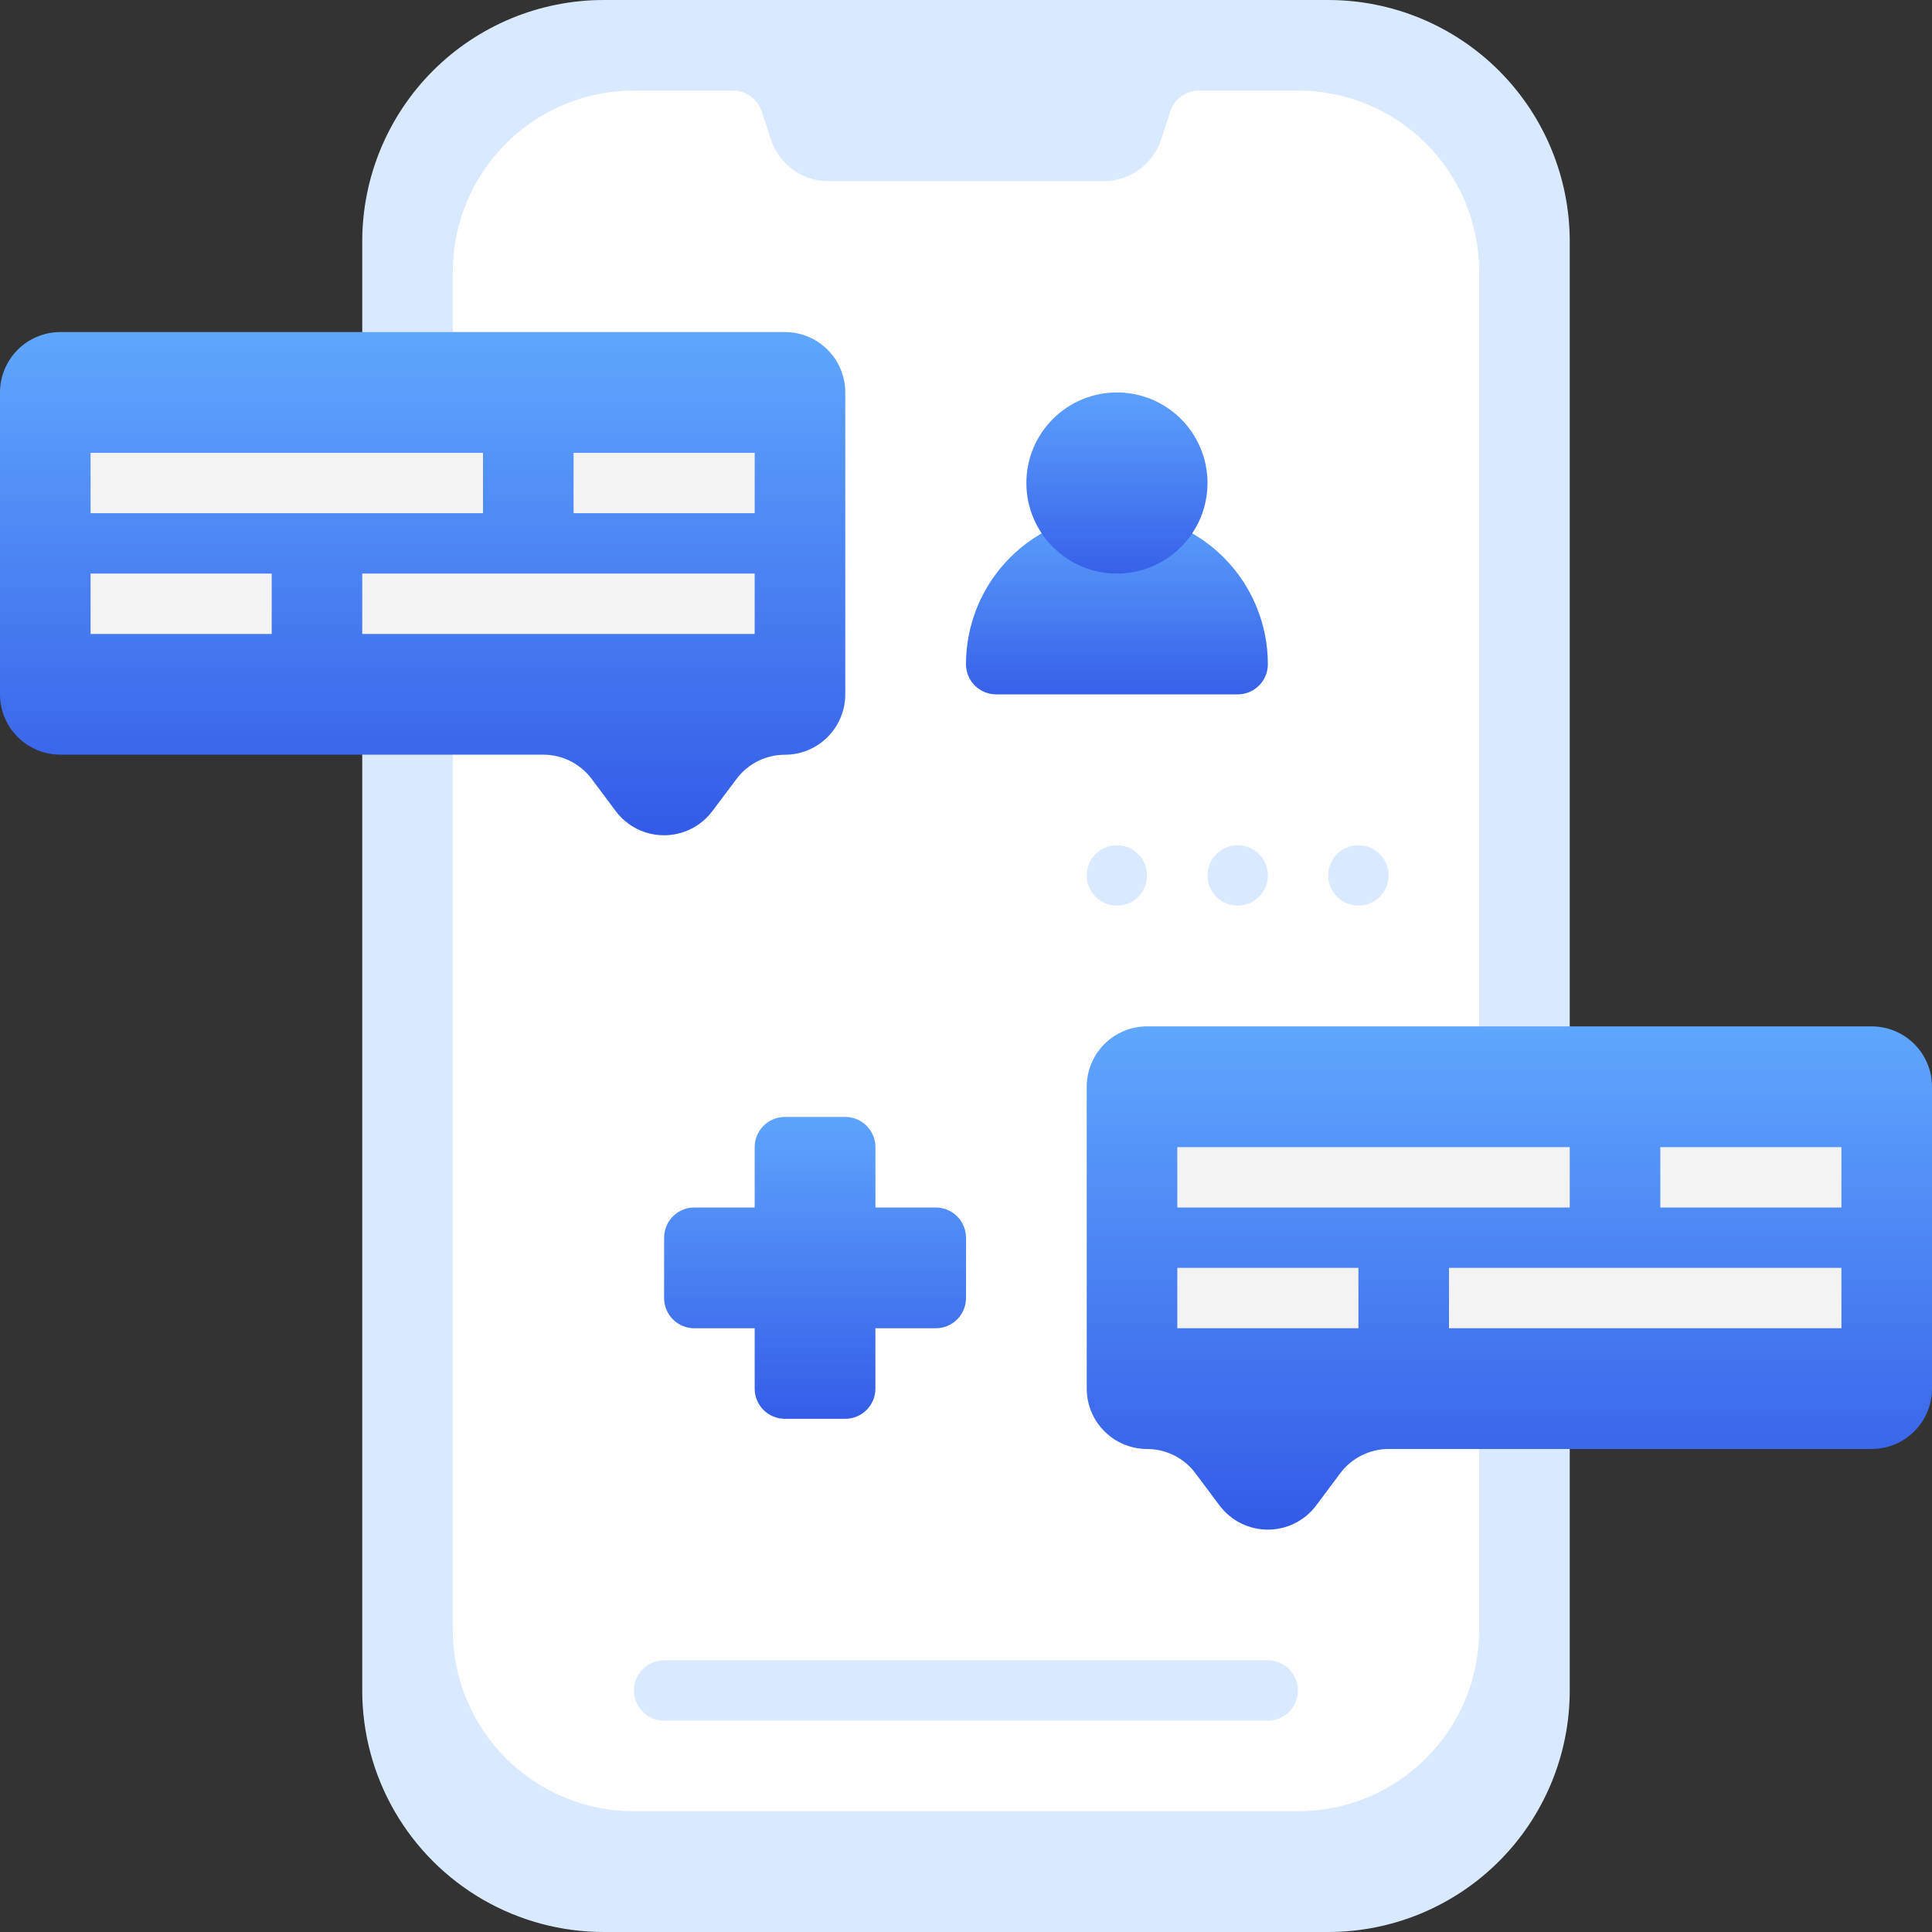 <svg xmlns="http://www.w3.org/2000/svg" xmlns:xlink="http://www.w3.org/1999/xlink" width="93.395" height="93.395" viewBox="0 0 93.395 93.395"><rect x="0" y="0" width="93.395" height="93.395" fill="#333333" stroke="none"/><defs><style>.a{fill:#d9e9ff;}.b{fill:none;}.c{fill:url(#a);}.d{clip-path:url(#f);}.e{clip-path:url(#g);}.f{fill:#fff;}.g{clip-path:url(#h);}.h{clip-path:url(#j);}.i{clip-path:url(#l);}.j{clip-path:url(#n);}.k{clip-path:url(#p);}.l{clip-path:url(#r);}.m{fill:#f3f3f3;}.n{clip-path:url(#s);}.o{clip-path:url(#t);}.p{clip-path:url(#u);}.q{clip-path:url(#v);}.r{clip-path:url(#w);}.s{clip-path:url(#x);}.t{clip-path:url(#y);}.u{clip-path:url(#z);}.v{clip-path:url(#aa);}.w{clip-path:url(#ab);}.x{clip-path:url(#ac);}</style><linearGradient id="a" x1="0.5" x2="0.5" y2="1" gradientUnits="objectBoundingBox"><stop offset="0" stop-color="#62abff"/><stop offset="1" stop-color="#3156e6"/></linearGradient><clipPath id="f"><path class="a" d="M23.674-64H58.7A11.674,11.674,0,0,1,70.372-52.326V17.72A11.674,11.674,0,0,1,58.7,29.395H23.674A11.674,11.674,0,0,1,12,17.72V-52.326A11.674,11.674,0,0,1,23.674-64Z" transform="translate(-12 64)"/></clipPath><clipPath id="g"><path class="b" d="M64.616-52.244V13.424A8.756,8.756,0,0,1,55.86,22.18h-32.1A8.756,8.756,0,0,1,15,13.424V-52.244A8.756,8.756,0,0,1,23.756-61h4.8a1.459,1.459,0,0,1,1.372.992l.452,1.386a2.919,2.919,0,0,0,2.773,2H46.462a2.919,2.919,0,0,0,2.773-2l.452-1.372A1.459,1.459,0,0,1,51.074-61H55.86A8.756,8.756,0,0,1,64.616-52.244Z" transform="translate(-15 61)"/></clipPath><clipPath id="h"><path class="c" d="M0-50.081v14.593A2.919,2.919,0,0,0,2.919-32.57H26.267A2.919,2.919,0,0,1,28.6-31.4l1.167,1.561A2.919,2.919,0,0,0,32.1-28.674a2.919,2.919,0,0,0,2.335-1.167L35.607-31.4a2.919,2.919,0,0,1,2.335-1.167,2.919,2.919,0,0,0,2.919-2.919V-50.081A2.919,2.919,0,0,0,37.942-53H2.919A2.919,2.919,0,0,0,0-50.081Z" transform="translate(0 53)"/></clipPath><clipPath id="j"><path class="c" d="M36-27.081v14.593A2.919,2.919,0,0,0,38.919-9.57,2.919,2.919,0,0,1,41.253-8.4l1.167,1.561a2.919,2.919,0,0,0,2.335,1.167,2.919,2.919,0,0,0,2.335-1.167L48.258-8.4A2.919,2.919,0,0,1,50.593-9.57H73.942a2.919,2.919,0,0,0,2.919-2.919V-27.081A2.919,2.919,0,0,0,73.942-30H38.919A2.919,2.919,0,0,0,36-27.081Z" transform="translate(-36 30)"/></clipPath><clipPath id="l"><path class="c" d="M39.3-47A7.3,7.3,0,0,0,32-39.7a1.459,1.459,0,0,0,1.459,1.459H45.134A1.459,1.459,0,0,0,46.593-39.7,7.3,7.3,0,0,0,39.3-47Z" transform="translate(-32 47)"/></clipPath><clipPath id="n"><path class="c" d="M38.378-42.244a4.378,4.378,0,0,0,4.378-4.378A4.378,4.378,0,0,0,38.378-51,4.378,4.378,0,0,0,34-46.622,4.378,4.378,0,0,0,38.378-42.244Z" transform="translate(-34 51)"/></clipPath><clipPath id="p"><path class="c" d="M35.134-22.622H32.215v-2.919A1.459,1.459,0,0,0,30.756-27H27.837a1.459,1.459,0,0,0-1.459,1.459v2.919H23.459A1.459,1.459,0,0,0,22-21.163v2.919a1.459,1.459,0,0,0,1.459,1.459h2.919v2.919a1.459,1.459,0,0,0,1.459,1.459h2.919a1.459,1.459,0,0,0,1.459-1.459v-2.919h2.919a1.459,1.459,0,0,0,1.459-1.459v-2.919A1.459,1.459,0,0,0,35.134-22.622Z" transform="translate(-22 27)"/></clipPath><clipPath id="r"><path class="b" d="M3-46.081H21.971V-49H3Z" transform="translate(-3 49)"/></clipPath><clipPath id="s"><path class="b" d="M12-42.081H30.971V-45H12Z" transform="translate(-12 45)"/></clipPath><clipPath id="t"><path class="b" d="M19-46.081h8.756V-49H19Z" transform="translate(-19 49)"/></clipPath><clipPath id="u"><path class="b" d="M3-42.081h8.756V-45H3Z" transform="translate(-3 45)"/></clipPath><clipPath id="v"><path class="b" d="M39-23.081H57.971V-26H39Z" transform="translate(-39 26)"/></clipPath><clipPath id="w"><path class="b" d="M48-19.081H66.971V-22H48Z" transform="translate(-48 22)"/></clipPath><clipPath id="x"><path class="b" d="M55-23.081h8.756V-26H55Z" transform="translate(-55 26)"/></clipPath><clipPath id="y"><path class="b" d="M39-19.081h8.756V-22H39Z" transform="translate(-39 22)"/></clipPath><clipPath id="z"><path class="a" d="M51.645-6.081H22.459A1.459,1.459,0,0,1,21-7.541,1.459,1.459,0,0,1,22.459-9H51.645A1.459,1.459,0,0,1,53.1-7.541,1.459,1.459,0,0,1,51.645-6.081Z" transform="translate(-21 9)"/></clipPath><clipPath id="aa"><path class="a" d="M37.459-33.081a1.459,1.459,0,0,0,1.459-1.459A1.459,1.459,0,0,0,37.459-36,1.459,1.459,0,0,0,36-34.541,1.459,1.459,0,0,0,37.459-33.081Z" transform="translate(-36 36)"/></clipPath><clipPath id="ab"><path class="a" d="M41.459-33.081a1.459,1.459,0,0,0,1.459-1.459A1.459,1.459,0,0,0,41.459-36,1.459,1.459,0,0,0,40-34.541,1.459,1.459,0,0,0,41.459-33.081Z" transform="translate(-40 36)"/></clipPath><clipPath id="ac"><path class="a" d="M45.459-33.081a1.459,1.459,0,0,0,1.459-1.459A1.459,1.459,0,0,0,45.459-36,1.459,1.459,0,0,0,44-34.541,1.459,1.459,0,0,0,45.459-33.081Z" transform="translate(-44 36)"/></clipPath></defs><g transform="translate(0 64)"><g class="d" transform="translate(17.511 -64)"><path class="a" d="M11-65H72.29V31.313H11Z" transform="translate(-12.459 63.541)"/></g><g class="e" transform="translate(21.889 -59.622)"><path class="f" d="M14-62H66.534V24.1H14Z" transform="translate(-15.459 60.541)"/></g><g class="g" transform="translate(0 -47.948)"><path class="c" d="M-1-54H42.779v27.245H-1Z" transform="translate(-0.459 52.541)"/></g><g class="h" transform="translate(52.534 -14.384)"><path class="c" d="M35-31H78.779V-3.755H35Z" transform="translate(-36.459 29.541)"/></g><g class="i" transform="translate(46.697 -39.192)"><path class="c" d="M31-48H48.511v11.674H31Z" transform="translate(-32.459 46.541)"/></g><g class="j" transform="translate(49.616 -45.029)"><path class="c" d="M33-52H44.674v11.674H33Z" transform="translate(-34.459 50.541)"/></g><g class="k" transform="translate(32.104 -10.006)"><path class="c" d="M21-28H38.511v17.511H21Z" transform="translate(-22.459 26.541)"/></g><g class="l" transform="translate(4.378 -42.111)"><path class="m" d="M2-50H23.889v5.837H2Z" transform="translate(-3.459 48.541)"/></g><g class="n" transform="translate(17.511 -36.273)"><path class="m" d="M11-46H32.889v5.837H11Z" transform="translate(-12.459 44.541)"/></g><g class="o" transform="translate(27.727 -42.111)"><path class="m" d="M18-50H29.674v5.837H18Z" transform="translate(-19.459 48.541)"/></g><g class="p" transform="translate(4.378 -36.273)"><path class="m" d="M2-46H13.674v5.837H2Z" transform="translate(-3.459 44.541)"/></g><g class="q" transform="translate(56.912 -8.547)"><path class="m" d="M38-27H59.889v5.837H38Z" transform="translate(-39.459 25.541)"/></g><g class="r" transform="translate(70.046 -2.71)"><path class="m" d="M47-23H68.889v5.837H47Z" transform="translate(-48.459 21.541)"/></g><g class="s" transform="translate(80.261 -8.547)"><path class="m" d="M54-27H65.674v5.837H54Z" transform="translate(-55.459 25.541)"/></g><g class="t" transform="translate(56.912 -2.71)"><path class="m" d="M38-23H49.674v5.837H38Z" transform="translate(-39.459 21.541)"/></g><g class="u" transform="translate(30.645 16.261)"><path class="a" d="M20-10H55.023v5.837H20Z" transform="translate(-21.459 8.541)"/></g><g class="v" transform="translate(52.534 -23.14)"><path class="a" d="M35-37h5.837v5.837H35Z" transform="translate(-36.459 35.541)"/></g><g class="w" transform="translate(58.372 -23.14)"><path class="a" d="M39-37h5.837v5.837H39Z" transform="translate(-40.459 35.541)"/></g><g class="x" transform="translate(64.209 -23.14)"><path class="a" d="M43-37h5.837v5.837H43Z" transform="translate(-44.459 35.541)"/></g></g></svg>